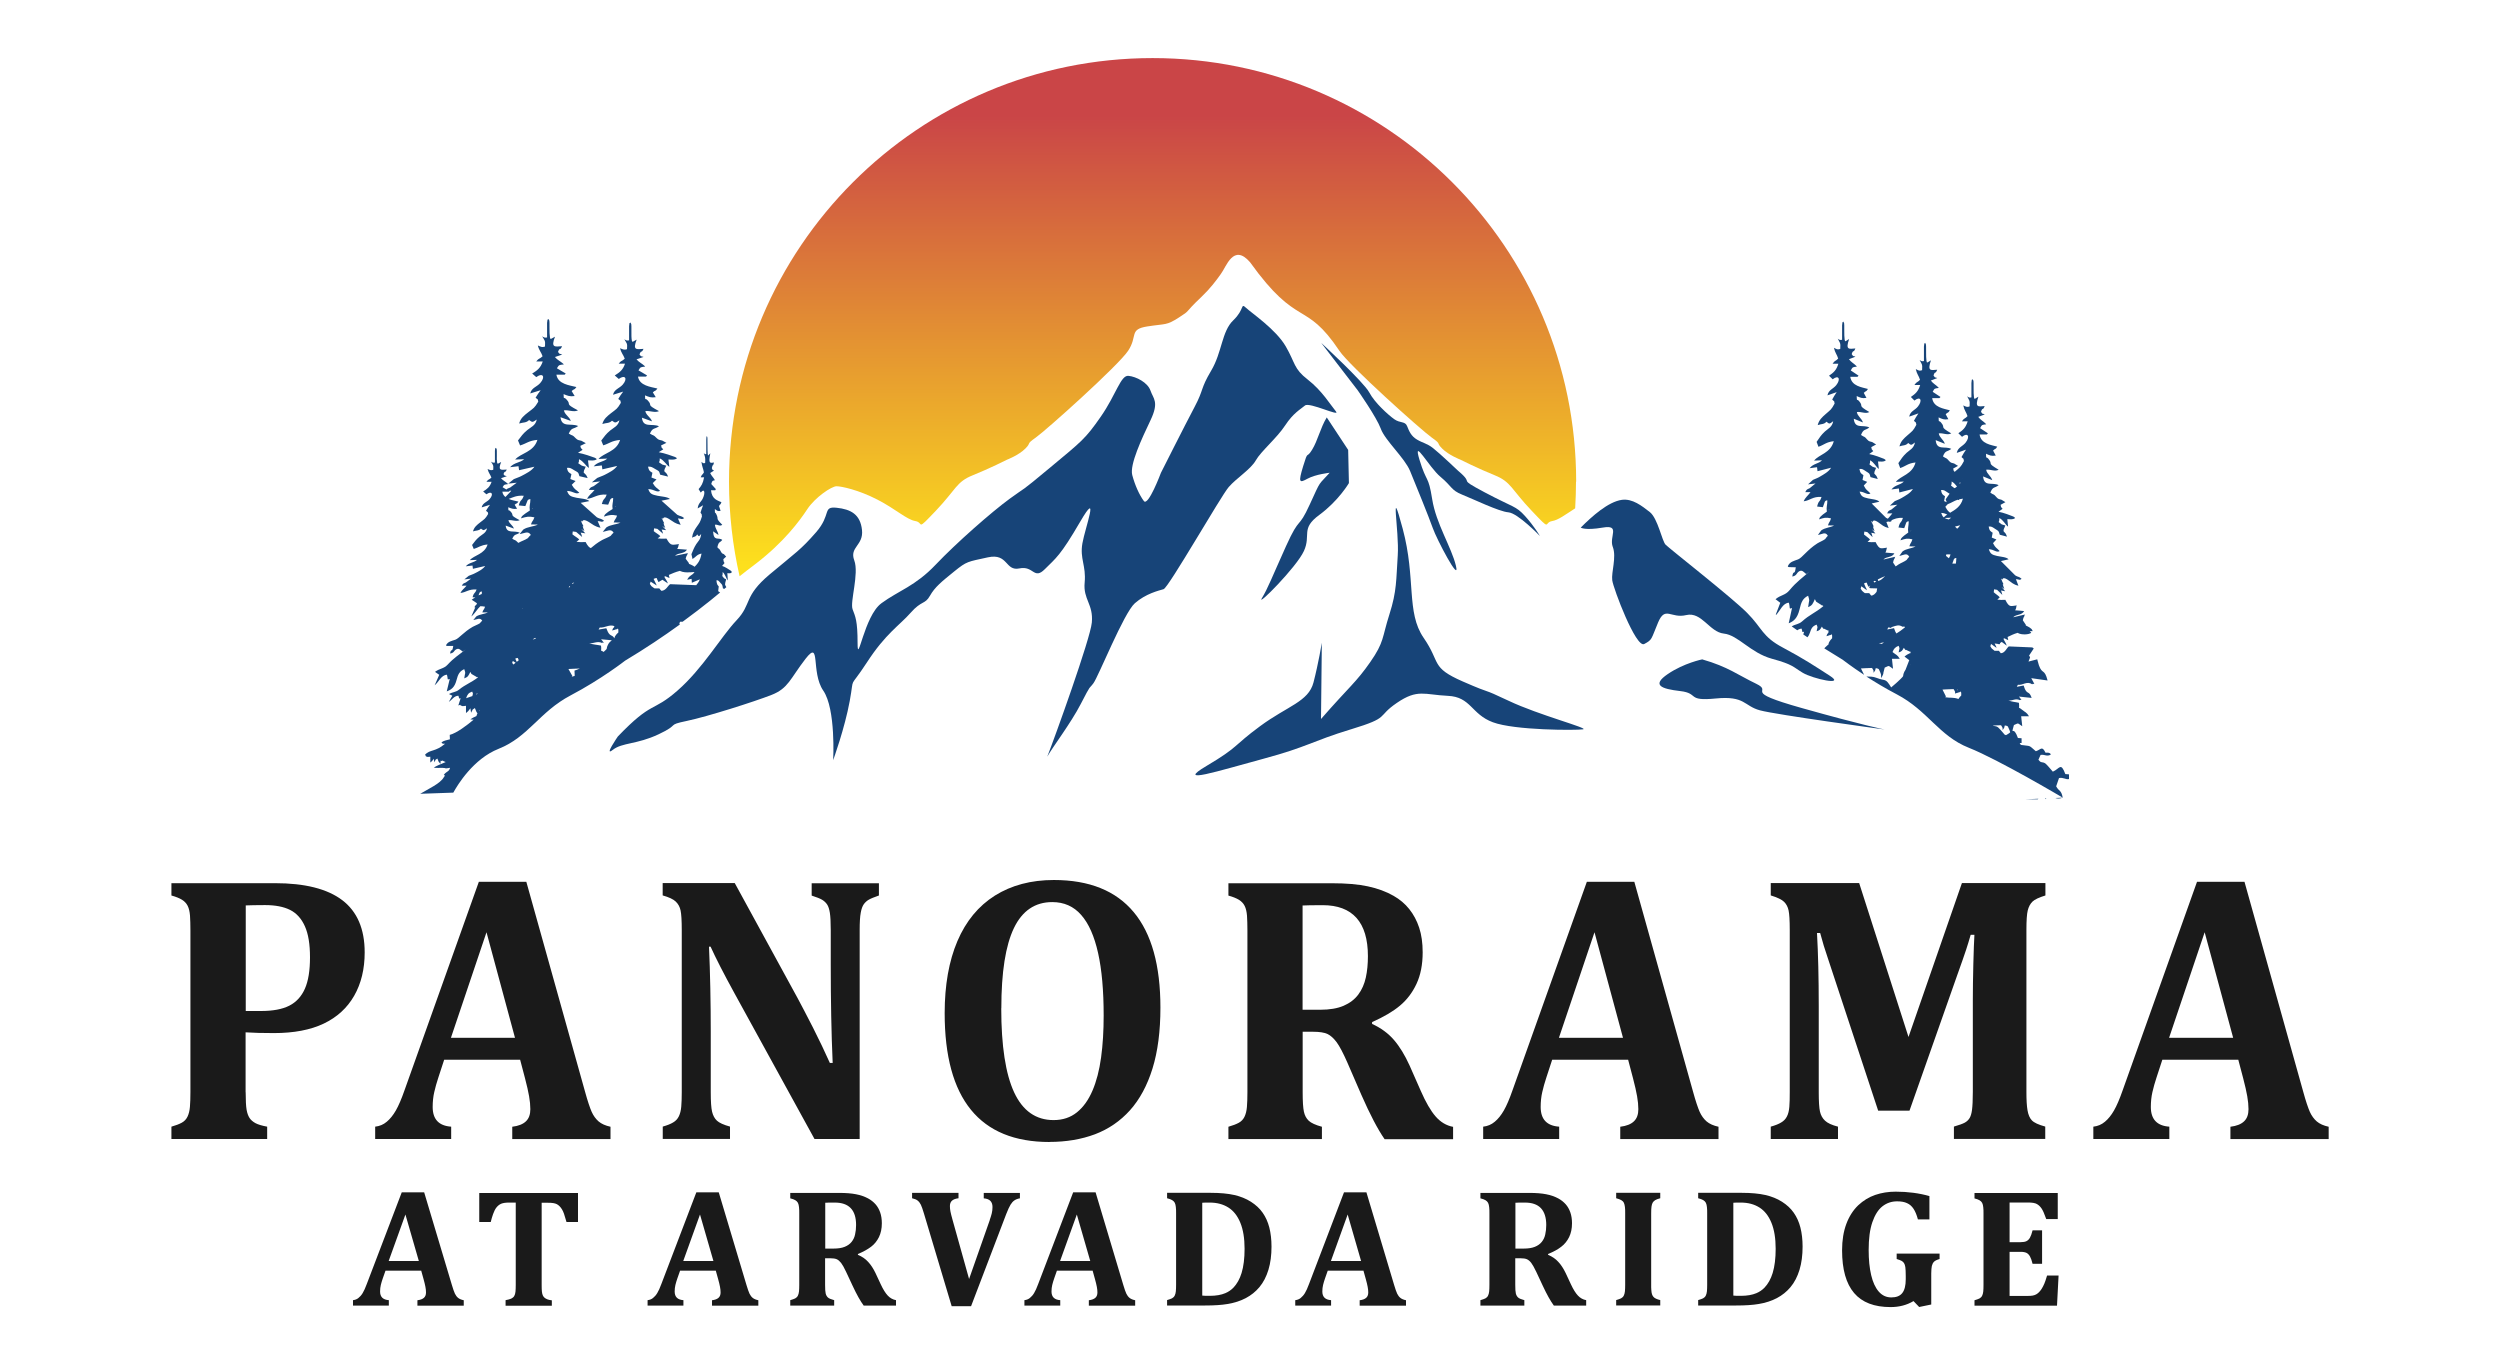 <?xml version="1.0" encoding="UTF-8"?>
<svg id="logos" xmlns="http://www.w3.org/2000/svg" xmlns:xlink="http://www.w3.org/1999/xlink" viewBox="0 0 300 163.8">
  <defs>
    <style>
      .cls-1 {
        fill: #1a1a1a;
      }

      .cls-2 {
        fill: #174478;
      }

      .cls-2, .cls-3 {
        fill-rule: evenodd;
      }

      .cls-3 {
        fill: url(#GradientFill_1);
      }
    </style>
    <linearGradient id="GradientFill_1" data-name="GradientFill 1" x1="138.31" y1="13.89" x2="138.31" y2="67.82" gradientUnits="userSpaceOnUse">
      <stop offset="0" stop-color="#ca4547"/>
      <stop offset="1" stop-color="#fde01d"/>
    </linearGradient>
  </defs>
  <g>
    <path class="cls-1" d="m29.48,131.06c0,.99.04,1.69.11,2.1.07.41.19.74.35.99.16.25.4.45.7.62.31.17.78.31,1.42.43v1.48h-11.49v-1.48c.53-.15.94-.31,1.25-.48.31-.17.53-.41.68-.72.15-.31.25-.7.29-1.17.04-.47.06-1.07.06-1.79v-19.39c0-.7-.02-1.3-.05-1.78-.04-.48-.13-.87-.28-1.17-.15-.3-.38-.54-.68-.73-.31-.19-.73-.36-1.27-.51v-1.48h12.41c3.6,0,6.3.68,8.09,2.04,1.79,1.36,2.69,3.45,2.69,6.27,0,1.99-.42,3.73-1.26,5.2-.84,1.47-2.06,2.58-3.65,3.34-1.59.76-3.59,1.14-5.98,1.14-1.38,0-2.51-.03-3.4-.09v7.2Zm0-9.74h1.84c1.42,0,2.56-.21,3.4-.64.84-.43,1.46-1.11,1.87-2.04.41-.93.61-2.18.61-3.76s-.2-2.8-.61-3.72-1-1.58-1.78-1.97c-.78-.39-1.79-.58-3.01-.58-1,0-1.77.02-2.31.04v12.67Z"/>
    <path class="cls-1" d="m62.42,127.17h-9.12l-.7,2.14c-.2.6-.36,1.18-.49,1.74-.13.56-.19,1.16-.19,1.79,0,1.47.74,2.26,2.22,2.36v1.48h-9.12v-1.48c.53-.06.99-.25,1.39-.59.4-.33.76-.78,1.09-1.35.33-.57.68-1.39,1.05-2.45l8.91-24.99h5.7l7.05,25.2c.31,1.13.58,1.92.79,2.4.21.47.49.85.83,1.15.34.29.82.51,1.43.64v1.48h-11.79v-1.48c.74-.09,1.29-.31,1.64-.65.36-.34.53-.83.53-1.46,0-.46-.05-.98-.15-1.55-.1-.57-.26-1.29-.49-2.16l-.58-2.2Zm-8.31-2.63h7.69l-3.42-12.67-4.27,12.67Z"/>
    <path class="cls-1" d="m105.47,105.98v1.48c-.57.2-.97.36-1.21.5-.23.13-.43.31-.6.54-.16.22-.29.57-.37,1.02-.09.46-.13,1.16-.13,2.1v25.06h-5.42l-9.61-17.5c-1.3-2.37-2.25-4.23-2.86-5.58h-.19c.14,3.22.21,6.63.21,10.21v7.24c0,1.13.05,1.91.16,2.36.11.45.3.81.58,1.07.28.26.8.5,1.57.71v1.48h-8.07v-1.48c.53-.15.94-.31,1.25-.5.31-.18.53-.42.68-.73.15-.31.25-.69.29-1.16.04-.46.06-1.05.06-1.75v-19.46c0-1.13-.05-1.9-.14-2.33-.09-.43-.28-.78-.58-1.07-.29-.28-.82-.53-1.57-.74v-1.48h8.65l7.56,13.84c.47.87,1.08,2.05,1.84,3.53.75,1.48,1.42,2.89,2.01,4.21h.34c-.16-3.58-.23-7.5-.23-11.74v-4.18c0-.97-.04-1.68-.11-2.11-.07-.43-.18-.77-.33-.99-.15-.22-.35-.41-.6-.56-.25-.15-.67-.31-1.25-.5v-1.48h8.07Z"/>
    <path class="cls-1" d="m125.94,137.04c-4.19,0-7.33-1.29-9.43-3.87-2.1-2.58-3.15-6.44-3.15-11.59,0-3.37.51-6.26,1.53-8.65,1.02-2.39,2.52-4.21,4.5-5.46,1.98-1.24,4.34-1.87,7.07-1.87,4.26,0,7.45,1.29,9.59,3.86,2.14,2.57,3.2,6.39,3.2,11.46,0,2.83-.32,5.27-.95,7.3-.63,2.03-1.53,3.7-2.7,5.01-1.17,1.3-2.57,2.26-4.2,2.88-1.63.61-3.45.92-5.46.92Zm-5.79-16.06c0,4.53.52,7.9,1.55,10.11,1.03,2.21,2.61,3.32,4.73,3.32,1.1,0,2.03-.31,2.8-.93.77-.62,1.39-1.49,1.87-2.61.48-1.12.82-2.44,1.03-3.97.21-1.53.31-3.21.31-5.04,0-2.98-.22-5.49-.67-7.5-.45-2.02-1.12-3.54-2.03-4.57-.9-1.03-2.06-1.54-3.47-1.54-2.06,0-3.6,1.04-4.6,3.12-1,2.08-1.51,5.28-1.51,9.62Z"/>
    <path class="cls-1" d="m158.62,136.69h-11.21v-1.48c.53-.15.94-.31,1.25-.48.31-.17.53-.41.68-.72.15-.31.25-.7.29-1.17.04-.47.06-1.07.06-1.79v-19.39c0-.7-.02-1.3-.05-1.78-.04-.48-.13-.87-.28-1.17-.15-.3-.38-.54-.68-.73-.31-.19-.73-.36-1.27-.51v-1.48h12.45c1.68,0,3.11.12,4.28.37,1.17.25,2.2.63,3.09,1.14.74.42,1.37.95,1.88,1.59.51.64.91,1.38,1.19,2.23.28.85.42,1.83.42,2.96,0,1.47-.25,2.73-.74,3.78-.49,1.05-1.15,1.92-1.99,2.62-.83.7-1.95,1.35-3.34,1.97v.22c1.05.48,1.93,1.12,2.62,1.92.69.8,1.31,1.82,1.87,3.05l1.35,3.06c.6,1.37,1.19,2.39,1.78,3.07.59.68,1.29,1.1,2.1,1.25v1.48h-8.22c-.83-1.2-1.76-2.98-2.8-5.35l-1.67-3.85c-.5-1.14-.93-1.95-1.28-2.43-.36-.48-.72-.81-1.1-.99s-.96-.27-1.74-.27h-1.24v7.24c0,1.12.05,1.91.15,2.36s.29.81.58,1.08.81.51,1.58.72v1.48Zm-2.31-28.03v12.51h2.11c1.14,0,2.08-.16,2.82-.48.74-.32,1.33-.77,1.76-1.35.43-.58.73-1.26.9-2.04s.25-1.63.25-2.56c0-2.04-.46-3.57-1.37-4.59-.91-1.02-2.26-1.53-4.06-1.53-1.22,0-2.03.02-2.41.04Z"/>
    <path class="cls-1" d="m195.38,127.17h-9.12l-.7,2.14c-.2.6-.36,1.18-.49,1.74-.13.56-.19,1.16-.19,1.79,0,1.47.74,2.26,2.22,2.36v1.48h-9.12v-1.48c.53-.06.99-.25,1.39-.59.4-.33.76-.78,1.09-1.35.33-.57.68-1.39,1.05-2.45l8.91-24.99h5.7l7.05,25.2c.31,1.13.58,1.92.79,2.4.21.47.49.85.83,1.15.34.29.82.51,1.43.64v1.48h-11.79v-1.48c.74-.09,1.29-.31,1.64-.65.36-.34.53-.83.53-1.46,0-.46-.05-.98-.15-1.55-.1-.57-.26-1.29-.49-2.16l-.58-2.2Zm-8.31-2.63h7.69l-3.42-12.67-4.27,12.67Z"/>
    <path class="cls-1" d="m245.44,107.46c-.75.23-1.27.47-1.54.73-.27.26-.46.62-.57,1.06-.11.44-.16,1.23-.16,2.35v19.46c0,.92.04,1.64.13,2.17.09.53.26.94.52,1.21.26.28.8.53,1.61.75v1.48h-10.96v-1.48c.63-.18,1.06-.34,1.3-.47s.43-.31.57-.53.24-.55.3-.99c.06-.44.1-1.17.1-2.19v-11.02c0-1.21.02-2.65.06-4.3.04-1.65.09-2.82.13-3.51h-.45c-.17.6-.35,1.19-.54,1.77-.19.58-.55,1.61-1.08,3.09l-5.72,16.24h-3.76l-6.02-18.24c-.36-1.03-.67-2.06-.94-3.08h-.38c.14,2.47.21,5.4.21,8.77v10.35c0,1.11.05,1.88.15,2.32.1.44.3.8.6,1.08.3.29.82.53,1.56.72v1.48h-8.07v-1.48c.53-.15.94-.31,1.25-.5.31-.18.54-.42.69-.72.16-.3.25-.68.29-1.15.04-.46.05-1.06.05-1.78v-19.46c0-1.14-.05-1.92-.14-2.34-.09-.42-.27-.76-.54-1.03-.27-.27-.8-.52-1.6-.77v-1.48h10.61l5.92,18.47,6.41-18.47h10.02v1.48Z"/>
    <path class="cls-1" d="m268.6,127.17h-9.12l-.7,2.14c-.2.6-.36,1.18-.49,1.74-.13.56-.19,1.16-.19,1.79,0,1.47.74,2.26,2.22,2.36v1.48h-9.12v-1.48c.53-.06.99-.25,1.39-.59.4-.33.76-.78,1.09-1.35.33-.57.68-1.39,1.05-2.45l8.91-24.99h5.7l7.05,25.2c.31,1.13.58,1.92.79,2.4.21.47.49.85.83,1.15.34.29.82.51,1.43.64v1.48h-11.79v-1.48c.74-.09,1.29-.31,1.64-.65.36-.34.53-.83.53-1.46,0-.46-.05-.98-.15-1.55-.1-.57-.26-1.29-.49-2.16l-.58-2.2Zm-8.31-2.63h7.69l-3.42-12.67-4.27,12.67Z"/>
  </g>
  <g>
    <path class="cls-1" d="m50.56,152.48h-4.3l-.33.94c-.09.26-.17.52-.23.77-.06.25-.09.51-.09.79,0,.65.35.99,1.05,1.04v.65h-4.3v-.65c.25-.03.47-.11.65-.26.19-.15.36-.34.51-.59.15-.25.32-.61.49-1.08l4.2-11.01h2.69l3.32,11.1c.15.5.27.85.37,1.06.1.21.23.38.39.51s.39.22.67.28v.65h-5.56v-.65c.35-.04.61-.14.78-.29.17-.15.25-.37.25-.64,0-.2-.02-.43-.07-.68-.05-.25-.12-.57-.23-.95l-.27-.97Zm-3.92-1.16h3.62l-1.61-5.58-2.01,5.58Z"/>
    <path class="cls-1" d="m60.67,156.67v-.65c.28-.05.5-.11.67-.18.16-.08.29-.18.37-.32.08-.14.13-.32.15-.53.02-.21.03-.48.03-.8v-9.88h-.82c-.4,0-.71.05-.93.14-.21.09-.4.24-.56.44-.16.2-.29.46-.41.8s-.21.65-.28.95h-1.38v-3.48h11.85v3.48h-1.38c-.13-.45-.23-.78-.3-.99-.07-.21-.16-.39-.25-.54-.09-.15-.19-.27-.29-.37-.1-.1-.21-.18-.32-.24-.11-.06-.26-.1-.43-.13-.17-.03-.39-.04-.67-.04h-.72v9.88c0,.35.01.62.03.8.02.18.06.33.11.44.05.11.12.2.2.27.08.07.18.13.32.19.14.06.32.1.56.13v.65h-5.56Z"/>
    <path class="cls-1" d="m85.91,152.48h-4.3l-.33.94c-.09.26-.17.52-.23.77-.06.25-.09.51-.09.79,0,.65.35.99,1.05,1.04v.65h-4.3v-.65c.25-.03.47-.11.65-.26.19-.15.36-.34.51-.59.15-.25.32-.61.49-1.08l4.2-11.01h2.69l3.32,11.1c.15.5.27.85.37,1.06.1.21.23.38.39.51s.39.22.67.28v.65h-5.56v-.65c.35-.04.61-.14.78-.29.17-.15.25-.37.25-.64,0-.2-.02-.43-.07-.68-.05-.25-.12-.57-.23-.95l-.27-.97Zm-3.92-1.16h3.62l-1.61-5.58-2.01,5.58Z"/>
    <path class="cls-1" d="m100.12,156.67h-5.29v-.65c.25-.07.44-.14.59-.21.14-.08.25-.18.32-.32.07-.14.12-.31.14-.52.02-.21.03-.47.03-.79v-8.54c0-.31,0-.57-.03-.78-.02-.21-.06-.38-.13-.52-.07-.13-.18-.24-.32-.32-.14-.08-.34-.16-.6-.22v-.65h5.87c.79,0,1.46.05,2.02.16s1.04.28,1.45.5c.35.19.64.42.89.7s.43.61.56.98c.13.37.2.81.2,1.3,0,.65-.12,1.2-.35,1.67-.23.46-.54.85-.94,1.15s-.92.6-1.58.87v.1c.5.21.91.49,1.23.85.33.35.62.8.88,1.34l.63,1.35c.28.6.56,1.05.84,1.35.28.3.61.48.99.55v.65h-3.88c-.39-.53-.83-1.31-1.32-2.36l-.79-1.69c-.23-.5-.44-.86-.6-1.07-.17-.21-.34-.36-.52-.44-.18-.08-.45-.12-.82-.12h-.58v3.19c0,.5.02.84.07,1.04.05.2.14.36.27.48s.38.22.75.32v.65Zm-1.09-12.35v5.51h1c.54,0,.98-.07,1.33-.21.35-.14.63-.34.83-.59.2-.25.35-.55.42-.9.08-.34.12-.72.12-1.13,0-.9-.21-1.57-.64-2.02-.43-.45-1.07-.67-1.91-.67-.58,0-.96,0-1.14.02Z"/>
    <path class="cls-1" d="m118.77,146.39c.1-.28.18-.54.24-.78.06-.24.09-.5.09-.77,0-.32-.09-.57-.26-.74-.17-.17-.43-.27-.79-.3v-.65h4.34v.65c-.26.04-.47.12-.65.24-.18.12-.34.3-.48.53-.14.23-.31.6-.51,1.11l-4.22,11.06h-2.33l-3.32-11.1c-.15-.5-.27-.85-.37-1.06-.1-.21-.23-.38-.39-.51-.16-.13-.39-.22-.67-.28v-.65h5.57v.65c-.35.04-.61.14-.78.29-.17.15-.25.37-.25.64,0,.22.02.43.06.64s.12.54.25,1l1.99,7.12,2.49-7.09Z"/>
    <path class="cls-1" d="m131.13,152.48h-4.3l-.33.94c-.09.26-.17.52-.23.77-.06.25-.09.51-.09.79,0,.65.35.99,1.05,1.04v.65h-4.3v-.65c.25-.03.47-.11.65-.26.19-.15.36-.34.51-.59.15-.25.32-.61.49-1.08l4.2-11.01h2.69l3.32,11.1c.15.5.27.85.37,1.06.1.21.23.38.39.51s.39.22.67.28v.65h-5.56v-.65c.35-.04.61-.14.78-.29.17-.15.25-.37.25-.64,0-.2-.02-.43-.07-.68-.05-.25-.12-.57-.23-.95l-.27-.97Zm-3.92-1.16h3.62l-1.61-5.58-2.01,5.58Z"/>
    <path class="cls-1" d="m145.3,143.14c1.12,0,2.06.09,2.81.26.75.17,1.42.44,2,.81.58.37,1.06.81,1.41,1.32.36.51.63,1.11.8,1.78s.26,1.44.26,2.29c0,1.03-.12,1.96-.37,2.78s-.61,1.52-1.1,2.1c-.44.52-.97.95-1.61,1.29s-1.36.57-2.19.71c-.71.12-1.61.18-2.69.18h-4.57v-.65c.25-.07.44-.14.59-.21.14-.08.25-.18.32-.32.07-.14.12-.31.14-.52.02-.21.03-.47.03-.79v-8.54c0-.31,0-.57-.03-.78-.02-.21-.06-.38-.13-.52-.07-.13-.18-.24-.32-.32-.14-.08-.34-.16-.6-.22v-.65h5.24Zm-1.04,12.33c.12.02.43.03.92.03.74,0,1.36-.11,1.86-.32.38-.16.69-.38.96-.65.44-.46.77-1.05.99-1.77.24-.79.36-1.76.36-2.9,0-1.26-.17-2.3-.51-3.13-.34-.83-.82-1.44-1.44-1.83-.62-.39-1.36-.59-2.23-.59-.42,0-.71,0-.9.02v11.15Z"/>
    <path class="cls-1" d="m163.63,152.48h-4.3l-.33.94c-.09.26-.17.52-.23.77-.06.25-.09.51-.09.79,0,.65.35.99,1.05,1.04v.65h-4.3v-.65c.25-.03.47-.11.65-.26s.36-.34.51-.59c.15-.25.32-.61.49-1.08l4.2-11.01h2.69l3.32,11.1c.15.5.27.85.37,1.06.1.21.23.38.39.51s.39.22.67.28v.65h-5.56v-.65c.35-.04.61-.14.78-.29.17-.15.25-.37.25-.64,0-.2-.02-.43-.07-.68-.05-.25-.12-.57-.23-.95l-.27-.97Zm-3.92-1.16h3.62l-1.61-5.58-2.01,5.58Z"/>
    <path class="cls-1" d="m182.94,156.67h-5.29v-.65c.25-.07.44-.14.59-.21.14-.08.25-.18.32-.32.07-.14.12-.31.14-.52s.03-.47.03-.79v-8.54c0-.31,0-.57-.03-.78-.02-.21-.06-.38-.13-.52-.07-.13-.18-.24-.32-.32s-.34-.16-.6-.22v-.65h5.87c.79,0,1.46.05,2.02.16s1.04.28,1.45.5c.35.19.64.42.89.7s.43.61.56.98c.13.37.2.81.2,1.3,0,.65-.12,1.2-.35,1.67-.23.46-.54.85-.94,1.15-.39.31-.92.6-1.58.87v.1c.5.21.91.49,1.23.85.33.35.62.8.88,1.34l.63,1.35c.28.6.56,1.05.84,1.35.28.3.61.48.99.55v.65h-3.88c-.39-.53-.83-1.31-1.32-2.36l-.79-1.69c-.24-.5-.44-.86-.6-1.07s-.34-.36-.52-.44c-.18-.08-.45-.12-.82-.12h-.58v3.19c0,.5.02.84.07,1.04.05.2.14.36.27.48.13.12.38.22.75.32v.65Zm-1.09-12.35v5.51h1c.54,0,.98-.07,1.33-.21.35-.14.63-.34.83-.59.2-.25.35-.55.42-.9.08-.34.12-.72.12-1.13,0-.9-.22-1.57-.64-2.02-.43-.45-1.07-.67-1.91-.67-.58,0-.96,0-1.14.02Z"/>
    <path class="cls-1" d="m198.14,154.18c0,.23,0,.45.02.64.01.2.04.36.08.49.04.13.1.23.18.32.08.09.18.16.32.22.13.06.3.12.49.16v.65h-5.29v-.65c.25-.07.44-.14.59-.21.14-.08.25-.18.32-.32.07-.14.12-.31.14-.52s.03-.47.03-.79v-8.55c0-.32,0-.58-.03-.78s-.06-.37-.13-.51c-.07-.14-.18-.24-.32-.32-.14-.08-.34-.15-.6-.22v-.65h5.29v.65c-.28.07-.48.15-.61.23-.13.08-.23.18-.3.3-.07.12-.11.27-.14.47-.03.19-.04.47-.04.84v8.54Z"/>
    <path class="cls-1" d="m209.03,143.14c1.12,0,2.06.09,2.81.26.75.17,1.42.44,2,.81.58.37,1.06.81,1.41,1.32.36.51.63,1.11.8,1.78s.26,1.44.26,2.29c0,1.03-.12,1.96-.37,2.78s-.61,1.52-1.1,2.1c-.44.52-.97.95-1.61,1.29s-1.36.57-2.19.71c-.71.12-1.61.18-2.69.18h-4.57v-.65c.25-.07.44-.14.59-.21.14-.08.25-.18.32-.32.07-.14.12-.31.14-.52s.03-.47.03-.79v-8.54c0-.31,0-.57-.03-.78-.02-.21-.06-.38-.13-.52-.07-.13-.18-.24-.32-.32s-.34-.16-.6-.22v-.65h5.24Zm-1.04,12.33c.12.02.43.03.92.03.74,0,1.36-.11,1.86-.32.38-.16.69-.38.96-.65.44-.46.77-1.05.99-1.77.24-.79.36-1.76.36-2.9,0-1.26-.17-2.3-.51-3.13-.34-.83-.82-1.44-1.44-1.83-.62-.39-1.36-.59-2.23-.59-.42,0-.72,0-.9.02v11.15Z"/>
    <path class="cls-1" d="m231.53,143.51v2.82h-1.38c-.15-.56-.33-.98-.53-1.28-.2-.3-.45-.53-.77-.67-.31-.15-.71-.22-1.2-.22-.66,0-1.25.2-1.76.6-.51.4-.91,1.04-1.21,1.91-.3.88-.44,1.98-.44,3.33,0,1.16.1,2.16.3,3.01.2.85.5,1.51.91,1.98.41.47.91.7,1.51.7s1.03-.17,1.31-.52c.28-.35.42-.9.42-1.66v-.38c0-.5-.02-.86-.05-1.08-.03-.21-.09-.37-.16-.48s-.16-.19-.28-.26c-.11-.07-.32-.14-.6-.23v-.65h5.15v.65c-.34.1-.56.21-.68.34-.12.13-.2.29-.25.5-.04.21-.07.5-.07.88v3.74l-1.45.3-.68-.71c-.8.48-1.72.72-2.75.72-1.96,0-3.42-.56-4.38-1.69-.96-1.13-1.44-2.83-1.44-5.12,0-1.2.17-2.26.51-3.17.34-.91.82-1.65,1.42-2.23.61-.57,1.29-.99,2.05-1.25s1.58-.39,2.45-.39c1.47,0,2.82.18,4.05.53Z"/>
    <path class="cls-1" d="m246.93,143.14v3.15h-1.38c-.22-.63-.41-1.05-.56-1.27-.15-.22-.34-.4-.55-.53-.22-.13-.58-.19-1.1-.19h-2.19v4.76h1.33c.3,0,.53-.04.69-.12.17-.08.31-.22.42-.41.11-.19.22-.49.32-.89h1.14v4.02h-1.14c-.09-.38-.2-.68-.31-.88-.11-.2-.25-.35-.41-.43s-.39-.13-.71-.13h-1.33v5.29h2.18c.23,0,.43-.01.59-.04.16-.03.31-.08.43-.15.13-.07.25-.17.37-.3.12-.13.22-.26.31-.41.09-.15.19-.34.29-.57.1-.24.21-.56.33-.98h1.38l-.19,3.62h-9.9v-.65c.25-.07.44-.14.59-.21.14-.08.25-.18.32-.32.07-.14.12-.31.14-.52s.03-.47.03-.79v-8.54c0-.31,0-.57-.03-.78-.02-.21-.06-.38-.13-.52-.07-.13-.18-.24-.32-.32s-.34-.16-.6-.22v-.65h9.99Z"/>
  </g>
  <g>
    <path class="cls-2" d="m229.32,63.66s.05.04-.05.11l.05-.11h0Zm-9.83-2.55s.05.04-.05.11l.05-.11h0Zm6.58,15.97l-.02.02c-.08.07-.15.12-.23.17-.12-.03-.24-.06-.36-.11.22.02.42-.04.6-.08h0Zm.7-1.8v.11c.13-.06.23-.11.32-.17.4-.11.76-.32,1.23,0,.02-.03.04-.05.06-.06.03.03.08.1.1.04,0-.02.01-.02.02-.02h.02s.05.07.07.09v.02c-.37.31-.7.53-1.02.73-.04-.06-.08-.13-.13-.22l-.12-.32c0-.06-.03-.07-.04-.1l-.81.16c.06-.12.1-.19.12-.24.06,0,.13,0,.19,0h0Zm-2.35-5c-.05.06-.09.13-.12.21.11.1-.02.08.2.1l.76.02c-.02.19-.05.32-.07.41-.16.21-.35.44-.65.45-.07-.07-.14-.16-.23-.29-.18,0-.35.01-.52,0-.11-.08-.23-.17-.35-.29l-.16-.26c.1-.26.06-.25.08-.28l.67.48c-.1-.29-.03-.12-.15-.35l-.2-.46c.11-.07.22-.1.33-.11.04.12.09.3.2.5l.22-.15h0Zm.74-.48c-.09.03-.18.07-.26.1-.02-.05-.05-.09-.07-.15.05-.02.09-.04.14-.05.06.03.11.06.18.1h0Zm1.04-.65c-.25.25-.46.44-.65.51-.06.02-.11.04-.17.06l-.04-.19c.27-.13.54-.27.86-.39h0Zm.18-6.47l.26.69c-.63-.16-.79-.38-1.26-.7-.12-.08-.43-.29-.59-.17-.02.02-.09.1-.1.13-.02.05-.04.09-.05.11-.02-.05-.04-.09-.07-.12.01-.12.06-.21.1.18,0,.02.18.39.18.39-.03,0-.06,0-.09-.01.04.17.1.36.19.57l-.33-.24.43.51-.5-.09c.11.29.04.07.16.53l-.63-.61-.36-.06c0,.1-.02.22-.04.35.27.24.6.43.72.61l-.29.28c.31.04.63.04.96.02.49.98.64.74,1.38.67-.02.06-.06.07-.06.16-.03.22-.08.32-.14.43.39.04.76.06,1.08.09-.3.53-.91.35-1.3.72v.02s1.41-.33,1.41-.33c-.03.07-.07.07-.08.16,0,.08-.06.11-.07.14-.1.26-.05.07-.12.4l.31.46c.12-.09.24-.17.37-.25.27-.17.66-.31.94-.52.11-.16.21-.28.32-.39-.29-.53-.68-.18-1.19-.1l.39-.54c.47-.35,1.08-.34,1.55-.59l-.74-.02c.18-.54.19-.28.37-.84-.63-.15-.8-.08-1.44.12.17-.33-.02-.08.19-.34.01-.02.25-.22.27-.24.21-.15.36-.27.48-.35-.08-.57.05-.73.06-1.35-.11,0-.21.02-.3.15l-.24.67-.69-.08c.21-.84.29-.4.53-1.15-.66-.05-1.03.13-1.4.29.02.02.05.04.07.06-.19.16-.27.12-.42.08-.07.02-.15.04-.23.06h0Zm2.86,17.13l.03-.04h.02s-.04.04-.04.04h0Zm-.04-1.43c-.21.09-.43.21-.66.41l.57.43-.45,1.16c-.05.06-.09.13-.13.21-.3.64.06.39-.47.9-.31.3-.7.66-1.12,1-.72-1.19-.66-.71-1.74-1.14-.47-.19-.82-.15-1.24-.17,1.04.67,2.29,1.43,3.67,2.15,3.71,1.95,5.04,4.98,8.62,6.4,3.58,1.42,11.28,5.99,11.28,5.99-.2-.98-.43-.7-.79-1.36l.34-.99c.52-.12.8.21,1.2.12v-.57h-.03s-.36-.02-.41-.03c-.55-1.49-.68-.63-1.5-.29-.91-1.04-.83-1.06-1.45-1.16-.08-.06-.17-.12-.28-.27l.26-.58c.52-.09.73.25,1.23-.04-.15-.18.07-.1-.32-.23-.03,0-.28,0-.32,0-.43-.87-.53-.37-1.16-.17-.93-.8-.52-.57-1.8-.76-.05-.08-.1-.16-.14-.23.07,0,.15,0,.23,0v-.57h-.03s-.36-.02-.41-.03c-.27-.74-.44-.9-.65-.83,0-.07.02-.22.17-.72.62-.27.37-.27,1,.14l-.13-1.2h.94c-.31-.51-.45-.46-.82-.77-.63-.52-.27.11-.39-.84-.39-.1-.85-.12-1.25-.28.51.05.85-.3,1.36-.04.09-.16.42.26-.1-.43l1.52.16c-.3-.87-.49-.4-.81-1.06l-.12-.33c0-.06-.03-.07-.04-.1l-.81.16c.06-.12.1-.19.12-.24.64.07,1.08-.5,1.73-.06.12-.27.54.45-.12-.74l1.96.28c-.38-1.48-.63-.68-1.04-1.82l-.16-.56c0-.1-.04-.13-.05-.16l-1.04.27c.34-.83.13-.45.07-.72l.56-.85s-.07-.06-.09-.07c-.02,0-.07-.05-.09-.06l-2.81-.12c-.25.17-.45.79-.96.82-.07-.07-.14-.16-.23-.29-.18,0-.35.01-.52,0-.11-.08-.22-.17-.35-.29l-.16-.26c.1-.26.06-.25.08-.28l.67.48c-.11-.29-.03-.12-.15-.35l-.08-.18.38.05.03.05.06-.04.19.03s-.02-.09-.03-.13l.22-.15.6.45c-.12-.37-.28-.54-.4-.83.05-.02.09-.04.14-.05.11.06.21.12.44.22l-.08-.38c.36-.17.72-.36,1.21-.5.02.01.05.03.07.04.39.22,1.27.19,1.56-.04-.05-.08-.11-.15-.19-.2.12,0,.24,0,.37,0-.18-.29,0-.15-.38-.44-.12-.09-.32-.16-.45-.24,0-.03,0-.09-.01-.1l-.35-.52c.07-.33.03-.14.12-.4,0-.02.06-.05.07-.14,0-.09.05-.09.08-.16l-1.4.33v-.02c.39-.37.99-.19,1.29-.72-.32-.04-.69-.06-1.08-.09.06-.11.12-.22.14-.43,0-.09.05-.1.06-.16-.74.07-.89.31-1.38-.67-.34.02-.66.02-.96-.02l.29-.28c-.13-.18-.46-.37-.72-.61.02-.12.03-.25.04-.35l.36.06.63.61c-.13-.46-.05-.23-.16-.53l.5.09-.43-.51.33.24c-.09-.21-.14-.41-.19-.57.02,0,.05,0,.09,0,0,0-.18-.37-.18-.39-.03-.39-.08-.31-.1-.18.02.03.05.06.07.12.01-.03.03-.06.05-.11.01-.03.08-.11.1-.13.16-.12.47.09.59.17.47.32.63.55,1.26.7l-.3-.79c.37,0,.42.19.68-.04-.3-.29-.43-.2-.76-.41l-1.72-1.72.92-.21c-.24-.28-.97-.31-1.36-.4-.64-.15-.82-.24-1.01-.81.63.01.92.46,1.3.22-.41-.46-.46-.3-.8-.95l.41-.44-.56-.23c.07-.4.03-.14.11-.58-.31-.21-.39-.25-.48-.74.34-.05.47.08.78.28.42.28.41.19.55.7l.87.23c-.16-.43-.16-.37-.42-.66.02-.25.03-.23.07-.33.01-.04.09-.15.1-.23,0-.07.04-.08.06-.12-.14-.04-.27-.07-.44-.13l-.37-.28c.12-.39.04.04.08-.49.49.26.68.75,1.05,1.04l-.09-.9c.34,0,.64.09.93-.13-.14-.14.1,0-.22-.19l-.77-.29c-.35-.13-.67-.21-1-.28l.49-.35c-.35-.45-.1-.03-.24-.48l.58-.32-.47-.29c-.22-.06-.4-.06-.58-.28-.43-.51-.31-.24-.76-.57.31-.78.49-.5,1-.9-.75-.39-1.75.25-1.87-1.05l1.1.45c-.16-.52-.65-.73-.73-1.25.52-.08,1.02.26,1.5,0-1.53-.9-.6-.58-1.24-1.32-.31-.35-.24.17-.28-.6.43.19.64.31,1.17.22l-.32-.6c.28-.3.25-.06.5-.47-.73-.21-1.96-.33-2.12-1.46h.84s.06,0,.08-.05c.01-.05.05-.05.08-.09l-.94-.62c.23-.45.25-.39.73-.46-.02-.03-.05-.07-.07-.09-.28-.29-.61-.43-.88-.8l.78-.3c-.37-.18-.17.09-.45-.31.2-.62.2-.07.44-.69-.79.07-1.2.19-.75-1.13-.7.46-.41.2-.53.13-.05-.38-.05-.7-.05-1.13,0-1.14,0-.83-.12-1.1-.14.26-.06-.26-.14.46v1.73c-.27.06-.33,0-.52-.14.24.51.36.44.3,1.22-.33.14-.5,0-.76-.12.13.62.36.79.51,1.29-.33.36-.38.18-.67.62h.69c-.23.78-.58,1.07-1.12,1.43l.44.43c.71-.57,1-.03.43.7-.36.46-.93.56-1.06,1.23l1.11-.39c-.13.16-.47.75-.54.89.38.41.16-.04.29.48-.4.77-.47.73-1.08,1.27l-.03.03c-.25-.32-.05.02-.18-.4l.58-.32-.47-.29c-.22-.06-.4-.06-.58-.28-.44-.51-.31-.24-.76-.57.31-.78.49-.5,1-.9-.75-.39-1.75.25-1.87-1.05l1.1.44c-.16-.52-.65-.73-.73-1.25.52-.08,1.02.26,1.5,0-1.53-.9-.6-.58-1.24-1.32-.31-.35-.24.17-.28-.6.43.19.64.31,1.17.22l-.32-.6c.28-.3.25-.06.5-.47-.73-.21-1.96-.33-2.12-1.46h.84s.06,0,.08-.05c.02-.05.05-.05.08-.09l-.94-.62c.23-.45.25-.39.73-.46-.02-.03-.05-.07-.07-.09-.28-.29-.61-.43-.88-.8l.77-.3c-.37-.18-.17.09-.45-.31.2-.62.2-.07.44-.69-.79.07-1.2.19-.75-1.13-.69.46-.41.2-.53.13-.05-.38-.05-.7-.05-1.13,0-1.14,0-.83-.12-1.1-.14.26-.06-.26-.14.46v1.73c-.27.06-.33,0-.52-.13.24.51.36.44.3,1.22-.33.14-.5,0-.76-.13.13.62.36.79.51,1.29-.33.36-.38.18-.67.62h.69c-.23.78-.59,1.07-1.12,1.44l.43.43c.71-.57,1-.03.43.7-.36.47-.93.56-1.06,1.23l1.11-.39c-.13.16-.47.75-.54.89.38.41.16-.04.29.48-.41.77-.47.73-1.08,1.27-.41.36-.8.7-.95,1.32.42-.16.75-.06,1.05-.41.38.33.39.25.81-.06-.12.71-.63.9-1,1.24-.5.47-.62.71-.99,1.24l.22.59c.69-.23.91-.57,1.84-.67-.39,1.46-1.79,1.58-2.36,2.33l.96-.04c-.43.44-1.04.37-1.49.95l.89-.12.06.48,1.63-.42c-.29.49-.9.81-1.37,1.09-.28.17-.52.23-.81.37l-.59.54.9-.11-.7.57c-.38.18-.33.11-.53.47h.63c-.18.25-.37.43-.54.64-.07-.03-.14-.06-.22-.11l-1.72-1.72.92-.21c-.24-.28-.97-.31-1.36-.4-.64-.15-.83-.24-1.01-.81.63.01.92.46,1.3.22-.41-.46-.46-.3-.8-.95l.41-.44-.56-.23c.07-.4.03-.14.11-.58-.31-.21-.39-.25-.48-.74.34-.05.47.08.78.28.42.28.41.18.55.7l.87.23c-.16-.43-.16-.37-.42-.66.03-.25.03-.23.07-.33.01-.04.09-.15.1-.23,0-.07.04-.08.06-.12-.14-.04-.27-.07-.44-.14l-.37-.28c.12-.39.04.04.08-.49.49.26.67.75,1.05,1.04l-.1-.9c.34,0,.64.09.93-.13-.14-.14.1,0-.22-.19l-.77-.29c-.35-.13-.67-.21-1-.28l.49-.35c-.35-.45-.1-.03-.24-.48l.58-.32-.47-.29c-.22-.06-.4-.06-.58-.28-.43-.51-.31-.24-.76-.57.31-.78.49-.5,1-.9-.75-.39-1.75.25-1.87-1.05l1.1.45c-.16-.52-.65-.73-.73-1.25.52-.08,1.02.26,1.5,0-1.54-.9-.6-.58-1.24-1.32-.31-.35-.24.17-.28-.6.43.19.64.31,1.17.22l-.32-.6c.28-.3.25-.06.5-.47-.73-.21-1.96-.33-2.12-1.46h.84s.06,0,.08-.05c.02-.05.05-.05.07-.09l-.93-.62c.23-.45.25-.39.73-.46-.02-.03-.05-.07-.07-.09-.28-.29-.61-.43-.88-.8l.78-.3c-.37-.18-.17.09-.45-.31.2-.62.2-.07.44-.68-.79.07-1.2.19-.75-1.13-.7.46-.41.2-.53.13-.05-.38-.05-.7-.05-1.13,0-1.14,0-.83-.12-1.1-.14.26-.06-.26-.14.46v1.73c-.27.06-.33,0-.52-.13.24.51.36.44.3,1.22-.33.14-.5,0-.76-.13.13.62.36.79.51,1.29-.33.36-.38.18-.67.62h.69c-.23.78-.58,1.07-1.12,1.44l.44.43c.71-.57,1-.03.43.7-.36.46-.93.56-1.06,1.23l1.11-.39c-.13.16-.47.75-.54.89.38.41.16-.03.29.48-.41.77-.47.73-1.08,1.27-.41.36-.8.7-.95,1.32.42-.16.75-.06,1.05-.41.38.33.39.25.81-.06-.12.71-.63.9-1,1.24-.5.47-.62.71-.99,1.24l.22.59c.69-.23.91-.57,1.84-.67-.39,1.46-1.79,1.58-2.36,2.33l.95-.04c-.42.44-1.04.37-1.49.95l.89-.12.06.48,1.63-.42c-.3.5-.9.81-1.37,1.09-.28.17-.51.23-.81.37l-.59.54.9-.11-.7.57c-.38.18-.33.11-.53.47h.63c-.29.41-.64.64-.82,1.1.78-.09,1.07-.6,2.14-.52-.24.75-.32.31-.53,1.15l.69.08.24-.67c.09-.13.19-.15.3-.15,0,.62-.15.77-.06,1.35-.12.08-.27.2-.48.35-.02.02-.26.22-.27.24-.22.26-.02,0-.19.34.64-.2.81-.27,1.44-.12-.18.56-.19.3-.37.84l.74.02c-.47.25-1.08.24-1.55.59l-.39.54c.51-.08.9-.44,1.19.1-.11.1-.21.23-.32.39-.28.21-.67.35-.94.52-1.22.78-1.82,1.73-2.31,1.92-.52.2-1,.27-1.24.83.11.1-.02.08.2.1l.76.02c-.14,1.12-.28.19-.42,1.11.57-.11.47-.4.81-.62.38-.24.6.13.86.32.13-.11.26-.21.4-.31-.83.75-1.54,1.21-2.4,2.25-.53.64-1.04.54-1.68,1.08l.57.43-.54,1.41.05.04c.49-.53.8-1.42,1.52-1.46.18.64-.03.82.38.63l-.4,1.84c.59-.23,1.04-.6,1.29-1.63.22-.95.4-1.35,1.04-1.68.22.76.13.33,0,1.37.51-.21.55-.38.81-.96.03.05.06.12.08.16.02.03.06.11.08.15l.63.4s.09.12.11.05c.02-.07.07.04.11.07v.02c-.96.8-1.65,1.01-2.54,1.82-.4.36-.78.32-1.25.6.22.16.44.32.67.47.15-.11.31-.19.52-.2.14.37-.02.48.3.37l-.1.33.5.34c.12-.14.22-.31.29-.54.18-.56.31-.79.81-.98.17.44.1.2,0,.8.4-.12.43-.22.63-.56.02.03.05.07.06.09.01.02.04.07.06.09h.03s-.02.07-.02.11c.03-.02.06-.04.09-.06l.4.19s.07.07.09.03c.02-.04.06.02.09.04,0,.47-.08.09-.25.66.26-.07.39-.12.49-.17,0,.24.23-.5.19.42-.16.16-.34.35-.45.69.04-.02.07-.04.11-.05-.19.2-.42.36-.6.57.71.45,1.45.91,2.2,1.36,0,0,1,.78,2.58,1.82l-.38-.77c.18,0,.8-.06,1.33-.06l.13.22c.1.24.02-.05.06.36.3-.44.12-.15.26-.56.2.03.34.08.38.16l.19.43c.12.41.03-.08.08.62.43-.84.09-.12.42-1.27.62-.27.37-.27,1,.14l-.13-1.2h.94c-.31-.51-.45-.46-.82-.77l-.05-.04c.15-.39.31-.58.73-.75.17.44.1.2,0,.8.4-.12.43-.22.63-.56.02.03.05.07.06.09.01.02.04.07.06.09h.03s-.02.07-.02.11c.03-.02.06-.04.09-.06l.4.19s.07.07.09.03c.01-.04.06.02.09.04,0,.08,0,.13,0,.17h0Zm6.26-20.92h-.02s.02-.02.02-.02v.02h0Zm-.29.62l-.02-.16s.09,0,.13,0c-.04.06-.07.11-.12.15h0Zm-.59.5s-.06-.02-.09-.03l-.37-.28c.12-.39.04.04.08-.49.28.15.46.38.64.6-.09.07-.18.13-.26.2h0Zm-.96,1.69l-.33-.14c.07-.4.03-.13.11-.58-.31-.21-.39-.25-.48-.74.34-.05.47.08.78.28.11.07.19.12.25.16-.15.19-.27.39-.47.67l.13.36h0Zm.39,1.26c-.22-.19-.3-.22-.57-.72l.29-.31c.48-.17.73-.39,1.19-.53l.2.05-.04-.1c.14-.03.29-.06.47-.08-.25.95-.93,1.33-1.53,1.69h0Zm-.76.56c-.13-.11-.22-.27-.31-.54.31,0,.53.11.73.19-.16.11-.3.22-.42.35h0Zm.61.25c-.22-.05-.38-.1-.51-.18l.78-.04c-.08.09-.18.15-.27.21h0Zm1,1.11l-.26-.26.62-.16c-.09.16-.22.3-.36.42h0Zm-1,3.54c-.11-.08-.23-.18-.34-.28,0-.06.02-.11.02-.17.14-.02.3-.02.49-.01l.03.03c-.08.24-.14.35-.2.43h0Zm.85.64c-.15,0-.29,0-.43,0l.19-.53s.04-.05.06-.07h0s0,0,0,0c.07-.06.15-.07.23-.07,0,.31-.04.5-.06.69h0Zm.12,15.23s.02-.08.05-.14h.03c-.01.1-.04.11-.08.14h0Zm.18,1.02c-.58-.23-.99-.1-1.58-.21.02-.03.05-.06.08-.1l-.41-.82c.18,0,.8-.06,1.33-.06l.13.22c.1.24.02-.05.06.36l.05-.07h0c.26-.06.39-.11.49-.16,0,.16.11-.13.16-.04v.02c.03.06.04.19.03.44-.11.11-.24.24-.34.42h0Zm6.21,4.01c-.14.11-.3.23-.5.33-.05-.02-.11-.04-.16-.06-.82-.95-.77-.98-1.37-1.06l-.05-.03c.27-.02.65-.04.99-.04l.13.22c.1.24.02-.05.06.36.3-.44.12-.15.26-.56.2.03.34.07.38.16l.19.43c.08.28.07.14.06.24h0Zm1.79,8.03h1.52s.04-.05.07-.07l-1.58.07h0Zm2.39-.1s.08.05.12.08l.02-.09h-.14Zm1.24-.06l.9-.04c-.35.13-.63.13-.9.04Z"/>
    <path class="cls-2" d="m63.92,60.97s.06.04-.06.11l.06-.11h0Zm-3.27-1.33c-.19-.15-.33-.36-.37-.64h.76s.06,0,.07-.04c.01-.04.04-.04.06-.07h.18c-.23.3-.49.5-.7.75h0Zm1.54,5.51l.08-.04c.31-.18.75-.31,1.07-.53.12-.16.24-.29.36-.39-.33-.54-.77-.18-1.35-.1l.44-.54c.53-.36,1.23-.34,1.76-.6l-.84-.02c.2-.55.21-.28.42-.85-.71-.15-.9-.08-1.62.12.19-.34-.03-.08.22-.34.02-.02.28-.23.31-.24.23-.16.41-.27.54-.36-.09-.58.06-.74.07-1.36-.13,0-.24.02-.34.15l-.27.68-.79-.08c.24-.85.33-.41.6-1.16-.89-.06-1.3.2-1.81.38.38.17.83.23,1.17.32-.23.34-.2.14-.45.38l.29.48c-.48.07-.67-.03-1.06-.18.03.63-.02.2.25.48.58.6-.26.34,1.12,1.07-.43.21-.88-.06-1.35,0,.08.42.52.59.66,1.01l-.99-.36c.11,1.05,1.01.53,1.69.85-.45.32-.62.1-.9.73.41.26.29.05.69.46.02.02.03.03.05.04h0Zm.5,7.86c-.02-.07-.04-.03-.05.03l.05-.03h0Zm1.53,3.66l-.27.06v-.02c.1-.09.21-.14.33-.17v.08s-.04.04-.07.05h0Zm-2.21,2.75h0s-.18-.38-.18-.38c.1-.06.2-.08.3-.09.03.07.06.17.12.28-.07.06-.15.12-.23.19h0Zm-.4.32c.09-.07.18-.14.27-.21l-.35-.22s.02.02-.07.23l.15.21h0Zm-4.05,5.48s-.04.04-.06.06c0-.14,0-.08.06-.06h0Zm-.43-1.87s.06-.1.11-.16c.02.02.04.06.06.07h0c-.06.03-.11.06-.16.09h0Zm-1.2.44h0c.16-.46.28-.64.73-.8.14.33.1.19.02.54-.28.1-.53.17-.76.26h0Zm1.49-12.35l.14-.34c.08-.1.17-.12.27-.12,0,.12-.01.22-.02.3-.13.06-.26.11-.39.16h0Zm16.42-10.71s.06.04-.05.11l.05-.11h0Zm-4.24,19.48c-.24.11-.46.2-.66.26.01.36.03.54.02.64-.13.04-.26.07-.37.1.03-.03.06-.06.09-.1l-.47-.83c.19,0,.82-.05,1.39-.06h0Zm3.81-3.37c-.17.14-.33.28-.43.48-.33.63.06.38-.51.88l-.04.03c-.54-.36-.19.14-.31-.76-.45-.1-.96-.12-1.42-.28.57.05.96-.3,1.54-.04.1-.16.48.27-.11-.44l1.28.12h0Zm.29-.28s.08-.03.11-.05c-.03.03-.06.06-.09.08l-.02-.03h0Zm.02-1.43c-.63-.24-1.1.23-1.75.17-.02.05-.07.13-.14.25l.92-.16s.04.04.05.1l.14.33c.3.57.51.32.77.75.12-.33.32-.52.49-.67.04-.9-.21-.18-.21-.41-.11.05-.25.1-.54.17.17-.49.25-.27.27-.51h0Zm-5.3-4.74c-.06.05-.11.1-.17.14.07-.18.04-.18.06-.21l.11.07h0Zm.48-.49c-.06.06-.12.12-.19.19l-.05-.1c.08-.05.16-.07.24-.09h0Zm12.7,4.93l-.12.02c.07-.11.11-.19.14-.24.1,0,.2,0,.29,0,1.3-.95,2.44-1.83,3.37-2.58.47-.38.83-.67,1.13-.93l-.23-.16c.04-.4.02-.13.07-.57-.18-.2-.23-.25-.28-.73.2-.05.28.08.46.28.24.27.24.18.32.68l.16.07.25-.21c-.03-.08-.07-.13-.15-.28.01-.24.02-.22.04-.33,0-.04.05-.15.06-.22,0-.07.02-.07.04-.11-.08-.04-.16-.06-.26-.13l-.22-.27c.07-.39.03.04.05-.48.29.25.4.74.62,1.02l-.06-.88c.2,0,.38.08.54-.12-.08-.14.06,0-.13-.18l-.45-.29c-.2-.13-.39-.21-.59-.28l.29-.34c-.2-.44-.06-.03-.14-.47l.34-.31-.27-.29c-.13-.06-.23-.06-.34-.27-.26-.5-.18-.24-.45-.56.18-.76.29-.49.59-.88-.44-.38-1.03.25-1.1-1.03l.65.44c-.09-.51-.38-.72-.43-1.23.3-.08.6.25.88,0-.9-.89-.35-.57-.73-1.3-.18-.35-.14.17-.16-.59.25.19.37.31.69.22l-.19-.58c.17-.3.14-.06.29-.46-.43-.2-1.15-.33-1.25-1.43h.49s.04,0,.05-.05c0-.05.03-.05.04-.09l-.55-.61c.13-.44.15-.38.43-.45-.01-.03-.03-.07-.04-.09-.16-.28-.36-.43-.52-.78l.46-.29c-.22-.18-.1.09-.26-.3.12-.61.12-.07.26-.67-.46.06-.71.19-.44-1.11-.41.45-.24.2-.31.13-.03-.37-.03-.68-.03-1.11,0-1.12,0-.82-.07-1.08-.08.25-.04-.25-.08.45v1.7c-.16.05-.19,0-.3-.13.14.5.21.43.17,1.19-.19.13-.29,0-.45-.12.08.6.21.78.3,1.26-.19.35-.22.17-.39.6h.41c-.14.76-.34,1.04-.66,1.41l.26.42c.42-.56.59-.03.25.69-.21.46-.55.55-.62,1.21l.65-.38c-.07.16-.28.74-.31.88.23.4.09-.03.17.47-.24.75-.27.72-.63,1.24-.24.35-.47.68-.56,1.3.25-.16.44-.06.62-.4.22.32.23.25.48-.05-.07.69-.37.88-.59,1.22-.29.46-.36.7-.58,1.21l.13.58c.4-.23.53-.56,1.08-.65-.14.87-.5,1.25-.83,1.58-.04-.03-.1-.07-.18-.12-.13-.09-.35-.16-.5-.23,0-.03,0-.09-.01-.1l-.38-.51c.08-.32.03-.14.13-.39.01-.02.07-.05.07-.13,0-.09.06-.09.08-.16l-1.54.32v-.02c.42-.37,1.09-.19,1.42-.71-.35-.04-.76-.05-1.18-.09.07-.11.13-.21.16-.42.01-.09.05-.1.07-.16-.81.07-.98.31-1.51-.66-.37.02-.72.02-1.06-.02l.32-.27c-.14-.18-.5-.36-.79-.6.02-.12.04-.24.04-.34l.39.06.69.59c-.14-.45-.06-.23-.18-.51l.55.08-.47-.5.36.23c-.1-.21-.16-.4-.21-.56.03,0,.06,0,.09.01,0,0-.19-.37-.19-.38-.04-.39-.09-.3-.11-.18.03.02.05.06.07.12.02-.02.03-.06.06-.11.01-.03.09-.11.11-.13.18-.12.51.08.65.17.52.32.69.53,1.38.69l-.33-.77c.41,0,.45.19.75-.04-.33-.28-.47-.2-.83-.4l-1.89-1.69,1.01-.2c-.26-.27-1.06-.3-1.49-.39-.7-.15-.9-.23-1.11-.8.7.01,1.01.45,1.42.21-.45-.45-.5-.3-.88-.93l.45-.44-.61-.23c.07-.39.03-.13.12-.57-.34-.2-.42-.25-.53-.73.38-.04.52.08.86.28.46.27.45.18.6.68l.95.23c-.17-.42-.18-.36-.46-.65.03-.24.04-.22.08-.33.01-.04.1-.15.11-.22,0-.07.05-.07.07-.11-.15-.04-.3-.07-.48-.13l-.41-.27c.13-.39.05.04.09-.48.54.25.74.74,1.15,1.02l-.11-.88c.37,0,.7.08,1.02-.13-.16-.14.11,0-.24-.18l-.84-.29c-.38-.13-.73-.21-1.1-.28l.54-.34c-.38-.44-.11-.03-.26-.47l.64-.31-.51-.28c-.24-.06-.44-.06-.64-.27-.48-.5-.34-.24-.83-.56.34-.76.54-.49,1.09-.88-.83-.38-1.92.25-2.05-1.03l1.21.44c-.17-.51-.71-.72-.8-1.23.57-.08,1.12.25,1.64,0-1.68-.89-.66-.57-1.37-1.3-.33-.35-.27.17-.31-.59.47.19.7.31,1.29.22l-.35-.58c.31-.3.27-.06.55-.46-.8-.2-2.15-.33-2.33-1.43h.92s.07,0,.09-.05c.02-.05.05-.05.08-.09l-1.03-.61c.25-.44.27-.38.8-.45-.02-.03-.06-.07-.08-.09-.31-.29-.67-.43-.96-.78l.85-.29c-.41-.18-.19.09-.49-.3.22-.61.22-.07.48-.67-.87.07-1.32.18-.82-1.11-.76.45-.45.2-.58.13-.06-.37-.05-.68-.05-1.11,0-1.12,0-.81-.13-1.08-.15.25-.07-.25-.15.45v1.7c-.29.05-.36,0-.57-.13.27.5.39.43.32,1.19-.36.13-.54,0-.83-.12.14.6.39.78.56,1.26-.36.35-.41.17-.73.6h.76c-.25.76-.64,1.04-1.23,1.41l.48.42c.78-.56,1.1-.03.47.69-.4.45-1.02.55-1.16,1.21l1.22-.38c-.14.16-.52.74-.59.88.42.4.18-.03.31.47-.44.75-.51.72-1.18,1.24-.44.35-.88.68-1.04,1.3.46-.16.83-.06,1.16-.4.42.32.43.25.89-.05-.13.69-.69.88-1.1,1.22-.55.46-.68.7-1.08,1.21l.24.58c.75-.23,1-.56,2.02-.65-.43,1.43-1.96,1.54-2.59,2.28l1.05-.04c-.47.43-1.15.36-1.63.93l.98-.11.06.47,1.78-.41c-.32.48-.98.8-1.5,1.07-.31.16-.57.22-.89.37l-.65.53.99-.11-.76.56c-.41.18-.36.11-.59.46h.69c-.32.41-.7.63-.9,1.07.85-.09,1.18-.59,2.35-.51-.26.73-.35.31-.58,1.13l.76.08.27-.65c.1-.12.21-.15.33-.15,0,.61-.16.76-.07,1.32-.13.08-.3.19-.53.34-.03.02-.28.22-.3.24-.24.26-.03,0-.21.33.7-.2.89-.26,1.58-.12-.2.55-.21.29-.41.82l.82.02c-.51.25-1.19.23-1.7.58l-.43.53c.56-.08.99-.43,1.3.1-.12.1-.23.22-.35.38-.31.2-.74.34-1.04.51-.55.31-.98.65-1.34.96-.2-.07-.38-.26-.63-.73-.38.03-.74.02-1.09-.02l.33-.28c-.14-.18-.52-.37-.82-.62.02-.13.03-.25.04-.35l.41.06.72.61c-.14-.46-.06-.24-.18-.53l.56.09-.48-.52.37.24c-.1-.21-.16-.41-.21-.58.03,0,.06,0,.1.01,0,0-.2-.38-.2-.39-.04-.4-.09-.31-.11-.18.03.03.05.07.08.12.02-.03.04-.06.06-.12.01-.03.09-.12.11-.13.18-.12.53.09.67.17.54.33.71.55,1.43.71l-.34-.8c.42,0,.47.19.77-.04-.34-.29-.48-.2-.86-.41l-1.95-1.74,1.04-.21c-.27-.28-1.1-.31-1.53-.4-.73-.15-.93-.24-1.14-.82.72.01,1.04.46,1.47.22-.47-.46-.52-.31-.91-.96l.46-.45-.63-.24c.08-.41.03-.14.13-.59-.35-.21-.44-.26-.54-.75.39-.05.53.08.88.29.47.28.47.19.62.71l.99.23c-.18-.43-.19-.37-.48-.67.03-.25.04-.23.08-.34.01-.04.1-.15.11-.23,0-.07.05-.08.07-.12-.15-.04-.31-.07-.49-.14l-.42-.28c.14-.4.05.04.09-.49.55.26.76.76,1.19,1.05l-.11-.91c.38,0,.73.09,1.05-.13-.16-.14.12,0-.25-.19l-.87-.3c-.39-.13-.76-.22-1.13-.29l.55-.35c-.39-.45-.11-.03-.27-.48l.66-.32-.53-.29c-.25-.06-.45-.06-.66-.28-.49-.52-.35-.25-.86-.58.35-.79.56-.5,1.13-.91-.85-.39-1.98.25-2.12-1.06l1.24.45c-.18-.53-.73-.74-.83-1.27.59-.08,1.16.26,1.69,0-1.74-.91-.68-.59-1.41-1.34-.35-.36-.27.18-.32-.61.49.19.72.32,1.33.23l-.36-.6c.32-.31.28-.06.57-.48-.82-.21-2.22-.34-2.4-1.48h.95s.07,0,.09-.05c.02-.05.05-.05.08-.09l-1.06-.63c.26-.45.28-.39.83-.46-.03-.03-.06-.07-.08-.09-.32-.29-.7-.44-.99-.8l.88-.3c-.42-.19-.19.09-.51-.31.23-.63.22-.07.49-.69-.9.07-1.36.19-.85-1.14-.79.46-.47.21-.6.13-.06-.39-.06-.7-.06-1.15,0-1.15,0-.84-.13-1.11-.16.26-.07-.26-.16.47v1.75c-.3.06-.37,0-.59-.14.28.52.4.44.34,1.23-.37.14-.56,0-.86-.13.15.62.41.8.57,1.3-.37.36-.43.18-.76.62h.78c-.26.79-.66,1.08-1.27,1.45l.49.43c.81-.58,1.13-.03.48.71-.41.47-1.06.57-1.2,1.25l1.25-.39c-.14.17-.54.76-.61.9.43.41.18-.03.32.48-.46.77-.53.74-1.22,1.28-.46.36-.91.7-1.07,1.34.48-.16.85-.06,1.19-.42.43.33.44.25.92-.06-.13.72-.71.91-1.13,1.26-.57.47-.7.72-1.12,1.25l.25.6c.78-.23,1.03-.58,2.08-.67-.44,1.48-2.02,1.59-2.67,2.36l1.08-.04c-.48.44-1.18.37-1.69.96l1.01-.12.07.48,1.84-.42c-.33.5-1.01.82-1.55,1.11-.32.17-.58.23-.92.38l-.67.54,1.02-.11-.79.58c-.29.12-.36.13-.45.24l-.46-.28c.21-.36.23-.31.66-.37-.02-.02-.05-.06-.06-.07-.25-.24-.55-.35-.79-.64l.7-.24c-.34-.15-.15.07-.4-.25.18-.5.18-.06.39-.55-.71.05-1.09.15-.67-.91-.63.37-.37.16-.48.11-.05-.31-.05-.56-.04-.92,0-.92,0-.67-.11-.89-.13.21-.06-.21-.12.37v1.4c-.24.04-.3,0-.47-.11.22.41.32.35.27.98-.3.11-.45,0-.68-.1.12.5.32.64.46,1.04-.3.29-.34.14-.6.5h.62c-.21.63-.53.86-1.01,1.16l.39.34c.64-.46.9-.02.39.57-.33.38-.84.45-.96,1l1-.31c-.12.13-.43.61-.48.72.35.33.15-.03.26.38-.37.62-.42.59-.97,1.02-.37.29-.72.56-.85,1.07.38-.13.68-.05.95-.33.35.27.35.2.73-.04-.11.57-.57.72-.9,1-.45.38-.56.58-.89,1l.2.48c.62-.19.82-.46,1.66-.54-.35,1.18-1.61,1.27-2.13,1.88l.86-.03c-.38.35-.94.3-1.35.77l.81-.09.05.39,1.47-.34c-.27.4-.81.66-1.24.88-.26.14-.46.18-.73.3l-.53.43.81-.09-.63.46c-.34.15-.3.09-.48.38h.57c-.26.33-.57.52-.74.88.7-.07.97-.48,1.94-.42-.22.6-.29.25-.48.93l.33.03c-.14.07-.29.16-.44.27l.64.43-.07.16s-.08.06-.08.07c-.19.21-.02,0-.17.27l.12-.03-.48,1.11c.41-.33.7-.88,1.08-1.23.16,0,.33.01.57.06-.16.45-.17.24-.33.68h.67c-.42.22-.98.21-1.4.49l-.35.43c.46-.07.81-.35,1.07.08-.1.08-.19.18-.29.31-.26.17-.61.28-.85.42-1.1.63-1.64,1.39-2.09,1.55-.47.16-.9.22-1.12.67.1.08-.01.06.18.08h.69c-.13.92-.26.17-.38.91.52-.09.42-.32.73-.5.34-.2.54.1.78.26.12-.09.24-.17.36-.25-.75.61-1.39.98-2.16,1.82-.48.52-.94.43-1.52.87l.51.35-.55,1.26c.51-.41.78-1.23,1.47-1.27.16.51-.03.66.34.51l-.36,1.49c.53-.19.94-.48,1.16-1.31.2-.77.37-1.09.94-1.36.2.61.11.27,0,1.11.46-.17.5-.31.73-.78.03.04.05.1.07.13.02.02.05.09.07.12l.57.33s.08.1.1.04c.02-.06.07.03.1.05h0c-.87.66-1.49.83-2.29,1.48-.37.3-.73.25-1.18.51l.4.2-.42.74c.39-.24.61-.72,1.15-.74.13.3-.02.39.27.3l-.28.87c.08-.02.17-.05.24-.08.04.11-.08,0,.22.15.05.03.39-.02.46-.03v.87c.34-.32.17-.08.53-.57l.08.53c.37-.69.05-.23.46-.56.18.47.18.48.31.63-.09.18-.12.27-.12.33-.3.13-.56.26-.73.39.05.02.2.04.39.04-.77.66-2.04,1.62-2.87,1.83,0,.29.02.44.02.53-.41.12-.72.14-1.01.37.16.18-.04.07.21.16.02,0,.14,0,.22,0-1.13.99-1.82.68-2.4,1.31.21.31-.06.12.26.27.04.02.31-.02.37-.02v.7c.27-.26.14-.06.42-.45l.06.42c.29-.55.04-.19.37-.45.18.48.13.36.37.64.05-.69-.07-.21.25-.4.1.07.24.13.38.18-.56.24-1.15.46-1.43.67.1.06.89.02,1.07.03.49,0,.1.14.88-.01-.1.42-.35.43-.59.66-.1.1-.1.12-.16.19.06.04.1.07.14.09-.06.07-.11.14-.15.21-.41.74-1.87,1.39-2.82,1.97l3.97-.14c.5-.91,2.39-4.05,5.44-5.26,3.58-1.42,4.9-4.44,8.62-6.4,3.71-1.95,6.56-4.18,6.56-4.18,2.44-1.46,4.65-2.95,6.53-4.31h0Zm1.19-6.17v.02s.55-.04.55-.04c-.25.43-.61.36-.88.93l.53-.11.03.47.96-.41c-.1.29-.27.51-.44.71-.01,0-.02-.01-.03-.01l-3.09-.12c-.27.16-.49.77-1.05.8-.07-.07-.16-.16-.25-.29-.2.01-.39.01-.57,0-.12-.07-.25-.17-.39-.28l-.18-.26c.11-.26.07-.25.09-.28l.74.47c-.12-.28-.04-.11-.16-.34l-.22-.45c.12-.07.24-.1.37-.11.05.12.1.29.22.49l.47-.28.66.44c-.13-.37-.31-.53-.44-.81.05-.02.1-.04.15-.05.12.06.23.12.48.21l-.08-.37c.39-.17.79-.35,1.33-.49.03.01.05.02.08.04.27.13.73.17,1.13.13Z"/>
    <path class="cls-3" d="m189.14,57.8c0-28.07-22.76-50.83-50.83-50.83s-50.83,22.76-50.83,50.83c0,3.9.44,7.7,1.27,11.35.47-.38,1.07-.84,1.89-1.46,3.38-2.58,5.3-5.16,6.23-6.58.93-1.42,2.92-2.76,3.51-2.76s2.65.44,4.9,1.6,3.51,2.4,4.57,2.58c1.06.18,0,1.33,2.45-1.24,2.45-2.58,2.45-3.47,4.44-4.26,1.99-.8,4.11-1.87,4.11-1.87,0,0,1.39-.53,2.19-1.33.8-.8,0-.44,1.26-1.33,1.26-.89,9.88-8.62,11.07-10.4,1.19-1.78.07-2.58,2.32-2.93,2.25-.35,2.25-.09,3.78-1.07,1.52-.98.46-.35,2.72-2.49,1.03-.98,1.76-1.95,2.31-2.73.66-.86,1.5-3.72,3.5-1.42,5.78,8.04,6.58,4.44,10.73,10.64,1.19,1.78,9.81,9.51,11.07,10.4,1.26.89.46.53,1.26,1.33.8.8,2.19,1.33,2.19,1.33,0,0,2.12,1.07,4.11,1.87,1.99.8,1.99,1.69,4.44,4.26,2.45,2.58,1.39,1.42,2.45,1.24.74-.12,1.57-.76,2.77-1.53.06-1.06.1-2.13.1-3.2Z"/>
    <path class="cls-2" d="m105.76,72.4c-2.06,1.51-2.85,7.55-2.85,4.8s-.27-3.2-.6-4.09c-.33-.89.8-4.27.2-5.87-.6-1.6,1.13-1.78.93-3.64-.2-1.87-1.33-2.49-3.05-2.67-1.72-.18-.6.8-2.45,2.93-1.86,2.13-2.39,2.4-5.57,5.06-3.18,2.67-2.12,3.55-3.98,5.51-1.86,1.96-4.04,5.78-7.09,8.44-3.05,2.67-2.98,1.15-7.16,5.51,0,0-1.72,2.49-.6,1.6,1.13-.89,2.85-.62,5.5-1.87,2.65-1.24.86-1.07,3.38-1.6,2.52-.53,8.09-2.31,10.14-3.11,2.06-.8,2.25-1.95,4.11-4.35,1.86-2.4.6,1.6,2.12,3.82,1.53,2.22,1.19,8.35,1.19,8.35,0,0,1.39-3.82,1.99-7.11.6-3.29-.2-1.16,2.06-4.62,2.25-3.47,3.91-4.44,5.24-5.95,1.33-1.51,1.72-.98,2.32-2.04s1.39-1.69,2.92-2.93c1.53-1.24,1.59-1.15,4.04-1.69,2.45-.53,2.05,1.69,3.78,1.33,1.72-.36,1.72,1.42,3.05.09,1.33-1.33,1.86-1.6,4.24-5.69,2.39-4.09.6.71.27,2.58-.33,1.87.46,2.67.27,4.71-.2,2.04,1.06,2.58.86,4.8-.18,1.97-4.47,13.87-5.35,16.1.61-1.1,2.86-4.06,4.02-6.32,1.33-2.58.93-1.69,1.52-2.49.6-.8,3.65-8.44,4.97-9.6,1.32-1.16,2.85-1.51,3.45-1.69.6-.18,6.89-11.2,7.82-12.26.93-1.07,2.65-2.13,3.25-3.2.6-1.07,2.52-2.67,3.51-4.18.99-1.51,1.86-1.95,2.39-2.4.53-.44,4.31,1.42,3.71.71-.6-.71-1.66-2.49-3.38-3.82-1.72-1.33-1.46-1.95-2.65-4-1.19-2.04-4.11-4-4.77-4.62-.66-.62-.13.18-1.52,1.51-1.39,1.33-1.33,3.82-2.65,6.04-1.32,2.22-.86,2.22-1.99,4.35-1.13,2.13-4.04,7.91-4.04,7.91,0,0-1.53,4.09-2.05,3.38-.53-.71-1.06-1.87-1.39-3.11-.33-1.24,1.13-4.35,2.19-6.58,1.06-2.22.33-2.58,0-3.55-.33-.98-1.72-1.69-2.65-1.78-.93-.09-1.46,2.22-3.31,4.89-1.86,2.67-2.25,2.93-6.1,6.13-3.84,3.2-2.65,2.13-4.84,3.73-2.19,1.6-6.43,5.33-8.88,7.91-2.45,2.58-4.44,3.11-6.5,4.62Z"/>
    <path class="cls-2" d="m165.7,51.46c.53,1.42,2.85,3.47,3.51,5.06.66,1.6,2.25,5.51,2.72,6.84.46,1.33,3.31,6.75,2.78,4.53-.53-2.22-2.39-5.06-2.85-8-.46-2.93-.66-1.87-1.52-4.71-.86-2.84,1.13.89,2.52,2.04,1.39,1.16,1.26,1.6,2.58,2.13,1.33.53,4.44,2.04,5.57,2.13,1.13.09,3.78,2.84,3.78,2.84,0,0-.66-1.15-1.79-2.4-1.13-1.24-1.33-.98-4.84-2.84-3.51-1.87-1.06-.8-3.18-2.58,0,0-2.3-2.18-3.02-2.73-.71-.56-1.21-.6-1.92-1.02-.71-.42-.94-1-1.19-1.62-.25-.62-.83-.31-1.56-.84-.73-.53-2.32-1.95-2.98-3.2-.66-1.24-5.77-5.95-5.77-5.95l4.38,5.69s2.25,3.2,2.78,4.62Z"/>
    <path class="cls-2" d="m193.54,65.64c.46,1.24-.2,3.02-.07,4,.13.98,2.85,8.18,3.84,7.64.99-.53.8-.53,1.66-2.58.86-2.04,1.52-.44,3.38-.89,1.86-.44,2.78,2.04,4.51,2.22,1.72.18,3.18,2.31,5.77,3.02,2.59.71,2.52.98,3.71,1.69,1.19.71,5.17,1.6,3.25.36-1.92-1.24-3.12-2.04-5.63-3.38-2.52-1.33-2.45-2.31-4.31-4.18-1.86-1.87-9.35-7.73-9.78-8.18-.43-.44-.93-3.15-1.89-3.91-.96-.75-2.09-1.64-3.35-1.47-1.65.23-3.59,1.98-4.94,3.33,0,0,.49.37,2.65,0,2.16-.37.73,1.07,1.19,2.31Z"/>
    <path class="cls-2" d="m162.11,87.52c4.81-1.46,3-1.46,5.51-3.17,2.5-1.71,3.3-.98,6.11-.85,2.8.12,2.8,2.2,5.41,3.17,2.6.98,10.02.98,10.82.85.8-.12-5.31-1.71-8.91-3.42-3.61-1.71-1.6-.61-5.51-2.32-3.91-1.71-2.6-2.2-4.71-5.25-2.1-3.05-.9-7.08-2.5-13.06-1.6-5.98-.4.24-.6,3.17-.2,2.93-.1,4.27-1,7.08-.9,2.81-.6,3.29-2.3,5.73-1.7,2.44-2.5,2.93-5.91,6.83l.1-9.15s-.4,2.44-1,4.76c-.6,2.32-3.1,2.81-6.41,5.25-3.31,2.44-2.5,2.44-6.41,4.76-3.91,2.32,1.4.61,6.81-.85,5.41-1.46,5.71-2.07,10.52-3.54h0Zm42.17-8.39c3.1.89,4.25,1.86,6.46,2.92,2.21,1.06-2.04.8,5.49,2.92,7.53,2.12,9.92,2.57,9.92,2.57,0,0-13.02-1.77-14.96-2.3-1.95-.53-1.77-1.77-5.31-1.42-3.54.35-1.95-.62-4.25-.89-2.3-.27-3.45-.71-1.5-2.04,1.95-1.33,4.16-1.77,4.16-1.77h0Zm-44.71-22.4s-1.68.18-2.66.71c-.97.53-1.15.53-.53-1.5.62-2.04.35-.8,1.06-1.95.71-1.15.97-2.57,1.77-3.9l2.57,3.9.09,3.98s-1.24,2.12-3.54,3.81c-2.3,1.68-.97,2.39-1.86,4.34-.89,1.95-5.75,6.82-5.05,5.67.71-1.15,1.24-2.57,2.92-6.29,1.68-3.72,1.42-1.86,2.83-4.96,1.42-3.1.97-2.21,2.39-3.81Z"/>
  </g>
</svg>